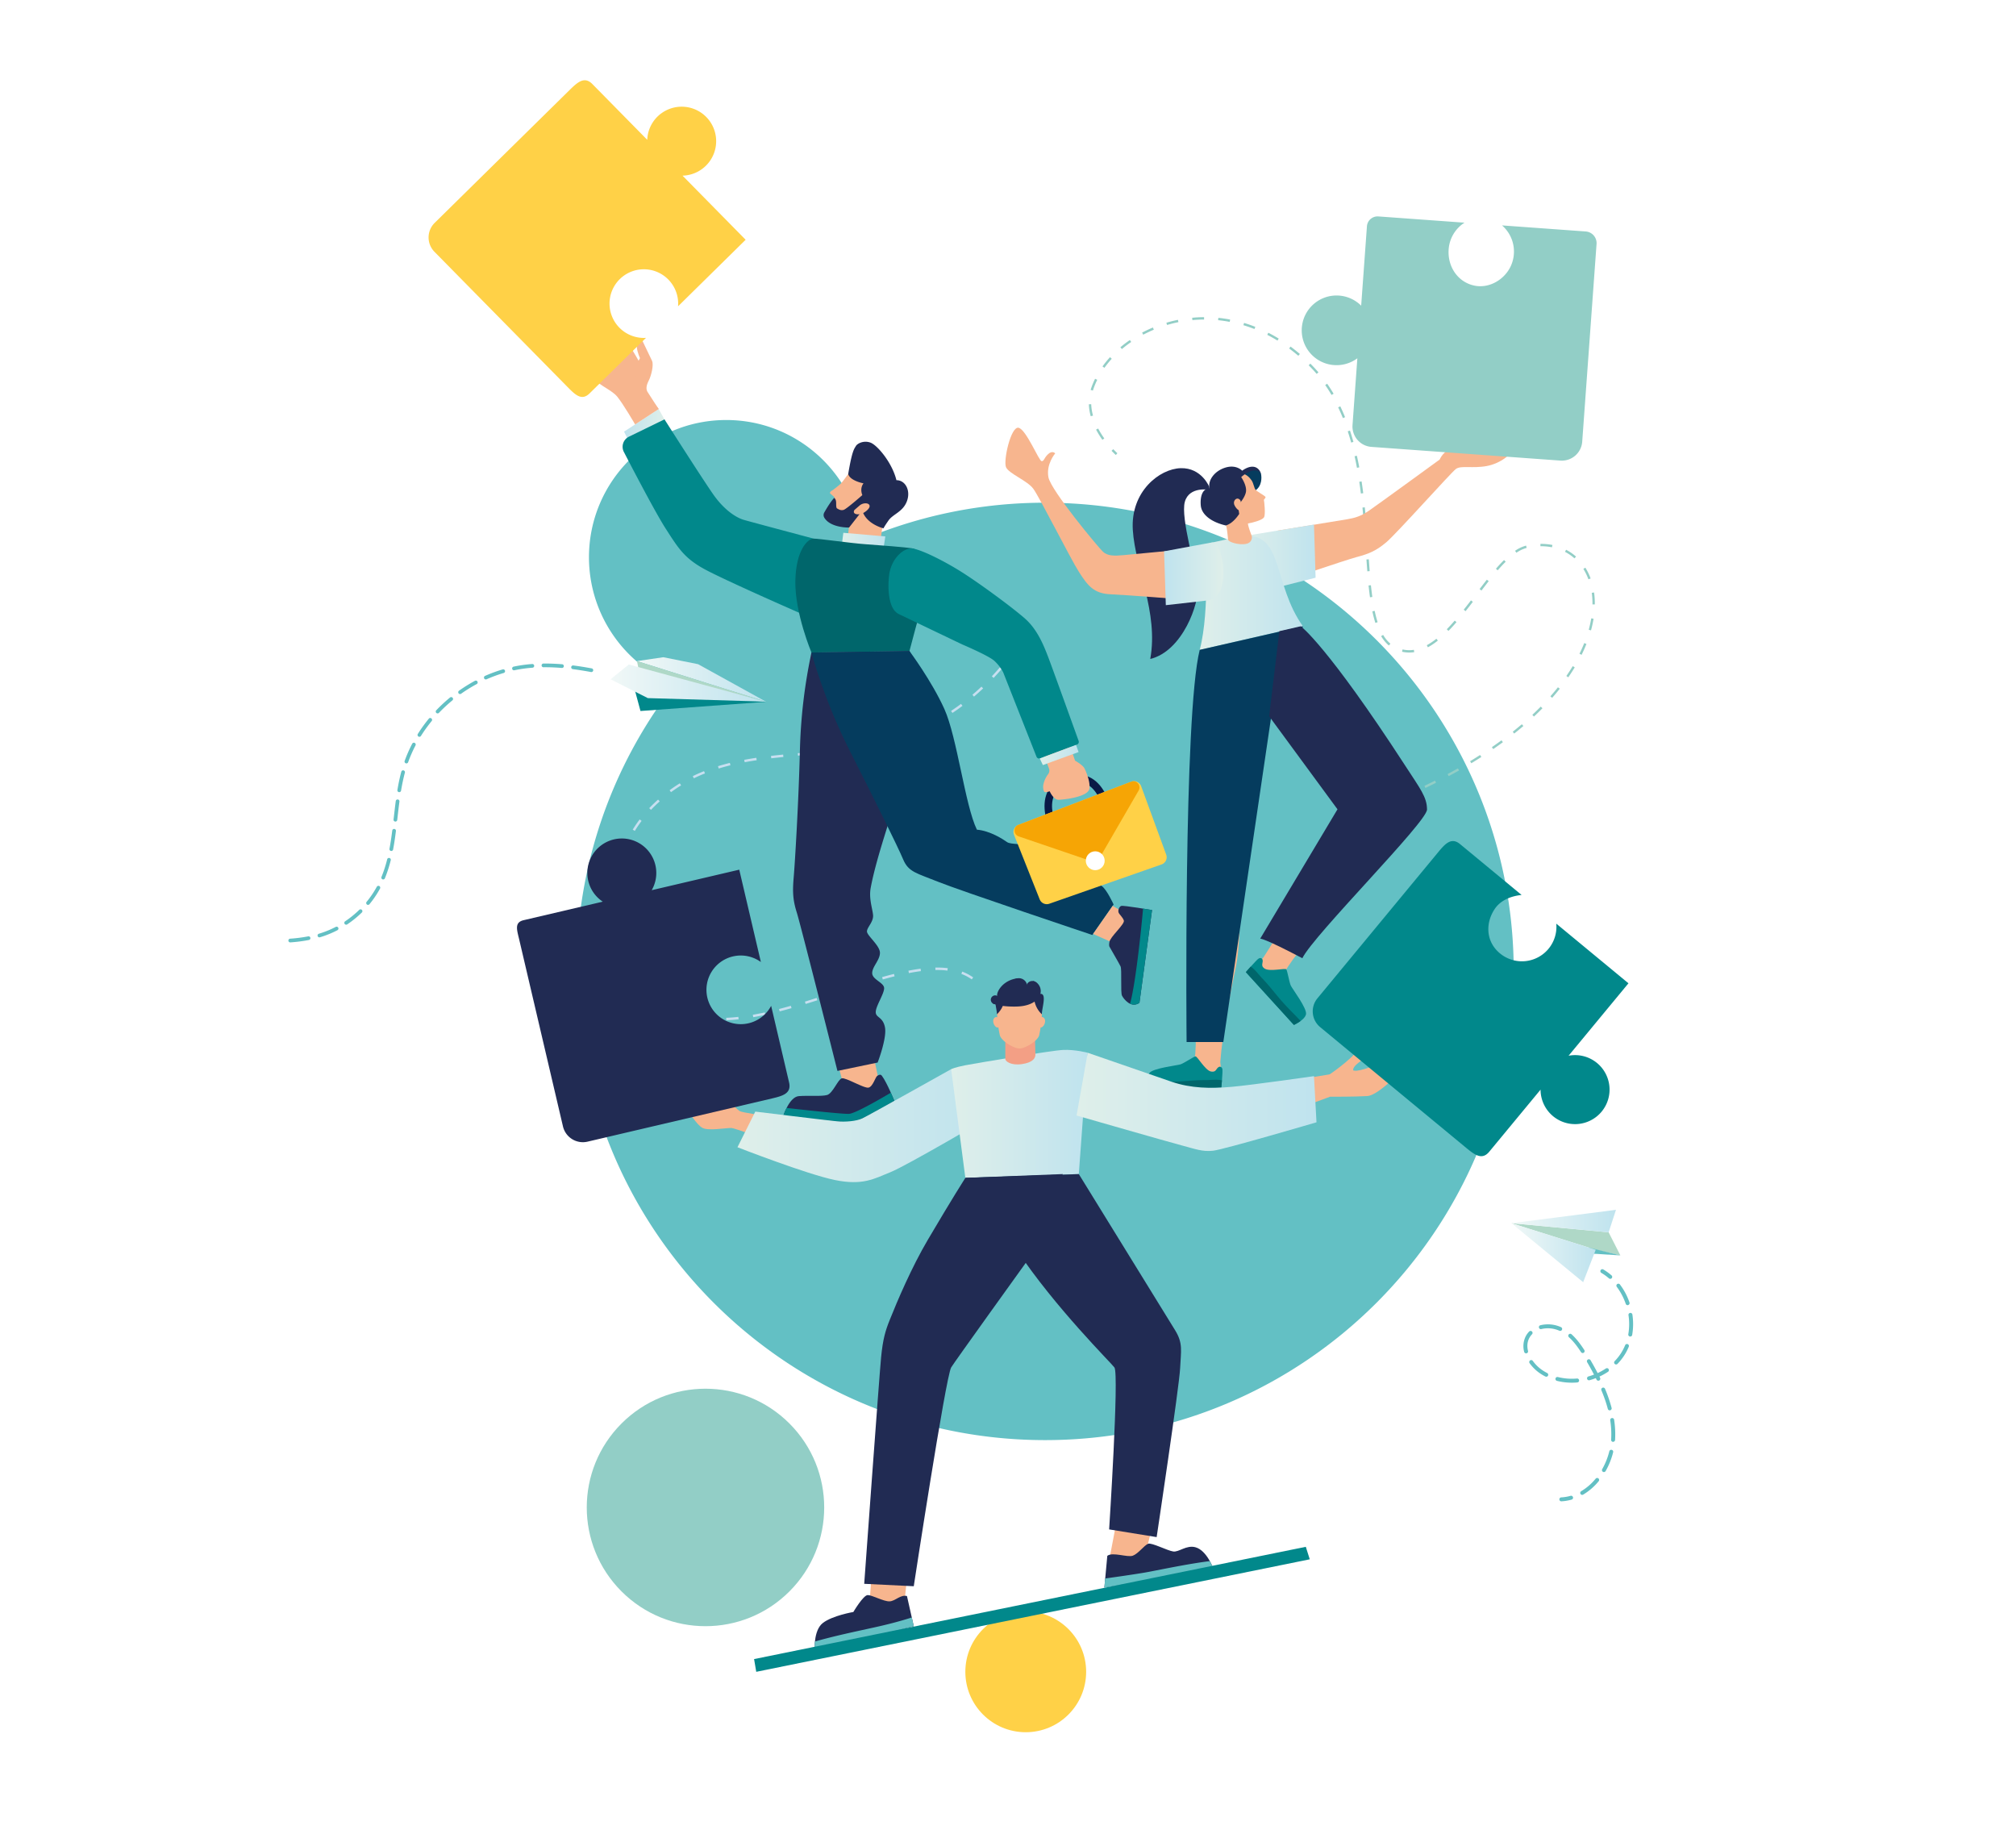 <svg xmlns="http://www.w3.org/2000/svg" xmlns:xlink="http://www.w3.org/1999/xlink" viewBox="0 0 2828.37 2567.49"><defs><style>.cls-1{fill:#fff;}.cls-2{fill:#63c0c4;}.cls-3{fill:#92cec6;}.cls-4{fill:#c7dff0;}.cls-5{fill:#f7b58e;}.cls-6{fill:#212b53;}.cls-7{fill:#01888b;}.cls-8{fill:url(#_ÂÁ_Ï_ÌÌ_È_ËÂÌÚ_5);}.cls-9{fill:url(#_ÂÁ_Ï_ÌÌ_È_ËÂÌÚ_3);}.cls-10{fill:#00666b;}.cls-11{fill:#091946;}.cls-12{fill:#053c5e;}.cls-13{fill:url(#_ÂÁ_Ï_ÌÌ_È_ËÂÌÚ_3-2);}.cls-14{fill:#ffd147;}.cls-15{fill:#f6a505;}.cls-16{fill:url(#_ÂÁ_Ï_ÌÌ_È_ËÂÌÚ_3-3);}.cls-17{fill:url(#_ÂÁ_Ï_ÌÌ_È_ËÂÌÚ_3-4);}.cls-18{fill:url(#_ÂÁ_Ï_ÌÌ_È_ËÂÌÚ_5-2);}.cls-19{fill:url(#_ÂÁ_Ï_ÌÌ_È_ËÂÌÚ_3-5);}.cls-20{fill:url(#_ÂÁ_Ï_ÌÌ_È_ËÂÌÚ_3-6);}.cls-21{fill:#f39f85;}.cls-22{fill:url(#_ÂÁ_Ï_ÌÌ_È_ËÂÌÚ_3-7);}.cls-23{fill:#afd8c7;}.cls-24{fill:url(#_ÂÁ_Ï_ÌÌ_È_ËÂÌÚ_2);}.cls-25{fill:url(#_ÂÁ_Ï_ÌÌ_È_ËÂÌÚ_2-2);}.cls-26{fill:url(#_ÂÁ_Ï_ÌÌ_È_ËÂÌÚ_2-3);}.cls-27{fill:url(#_ÂÁ_Ï_ÌÌ_È_ËÂÌÚ_2-4);}</style><linearGradient id="_ÂÁ_Ï_ÌÌ_È_ËÂÌÚ_5" x1="875.58" y1="595.38" x2="933.57" y2="595.38" gradientUnits="userSpaceOnUse"><stop offset="0" stop-color="#bfe3ee"/><stop offset="1" stop-color="#dfefea"/></linearGradient><linearGradient id="_ÂÁ_Ï_ÌÌ_È_ËÂÌÚ_3" x1="1181.47" y1="757.56" x2="1242.11" y2="757.56" gradientUnits="userSpaceOnUse"><stop offset="0" stop-color="#dfefea"/><stop offset="1" stop-color="#bfe3ee"/></linearGradient><linearGradient id="_ÂÁ_Ï_ÌÌ_È_ËÂÌÚ_3-2" x1="1458.75" y1="1059.07" x2="1513.22" y2="1059.07" xlink:href="#_ÂÁ_Ï_ÌÌ_È_ËÂÌÚ_3"/><linearGradient id="_ÂÁ_Ï_ÌÌ_È_ËÂÌÚ_3-3" x1="1743.95" y1="781.04" x2="1845.67" y2="781.04" xlink:href="#_ÂÁ_Ï_ÌÌ_È_ËÂÌÚ_3"/><linearGradient id="_ÂÁ_Ï_ÌÌ_È_ËÂÌÚ_3-4" x1="1683.15" y1="831.68" x2="1827.99" y2="831.68" xlink:href="#_ÂÁ_Ï_ÌÌ_È_ËÂÌÚ_3"/><linearGradient id="_ÂÁ_Ï_ÌÌ_È_ËÂÌÚ_5-2" x1="1633.15" y1="804.89" x2="1716.31" y2="804.89" xlink:href="#_ÂÁ_Ï_ÌÌ_È_ËÂÌÚ_5"/><linearGradient id="_ÂÁ_Ï_ÌÌ_È_ËÂÌÚ_3-5" x1="1034.66" y1="1579.03" x2="1385.78" y2="1579.03" xlink:href="#_ÂÁ_Ï_ÌÌ_È_ËÂÌÚ_3"/><linearGradient id="_ÂÁ_Ï_ÌÌ_È_ËÂÌÚ_3-6" x1="1334.44" y1="1562.48" x2="1525.98" y2="1562.48" xlink:href="#_ÂÁ_Ï_ÌÌ_È_ËÂÌÚ_3"/><linearGradient id="_ÂÁ_Ï_ÌÌ_È_ËÂÌÚ_3-7" x1="1510.34" y1="1545.66" x2="1846.97" y2="1545.66" xlink:href="#_ÂÁ_Ï_ÌÌ_È_ËÂÌÚ_3"/><linearGradient id="_ÂÁ_Ï_ÌÌ_È_ËÂÌÚ_2" x1="2120.46" y1="1712.86" x2="2267.14" y2="1712.86" gradientUnits="userSpaceOnUse"><stop offset="0" stop-color="#f1f8f7"/><stop offset="1" stop-color="#bfe3ee"/></linearGradient><linearGradient id="_ÂÁ_Ï_ÌÌ_È_ËÂÌÚ_2-2" x1="2120.46" y1="1757.22" x2="2238.75" y2="1757.22" xlink:href="#_ÂÁ_Ï_ÌÌ_È_ËÂÌÚ_2"/><linearGradient id="_ÂÁ_Ï_ÌÌ_È_ËÂÌÚ_2-3" x1="893.66" y1="953.2" x2="1075.02" y2="953.2" xlink:href="#_ÂÁ_Ï_ÌÌ_È_ËÂÌÚ_2"/><linearGradient id="_ÂÁ_Ï_ÌÌ_È_ËÂÌÚ_2-4" x1="856.62" y1="958.15" x2="1073.86" y2="958.15" xlink:href="#_ÂÁ_Ï_ÌÌ_È_ËÂÌÚ_2"/></defs><g id="_ÎÓÈ_2" data-name="—ÎÓÈ_2"><rect class="cls-1" width="2828.37" height="2567.49"/><path class="cls-2" d="M1466.24,705.19a655.24,655.24,0,0,0-256.41,51.89c-12.12-94.7-93-167.9-190.95-167.9-106.36,0-192.58,86.22-192.58,192.58A192.6,192.6,0,0,0,946.38,960.17a654.61,654.61,0,0,0-137.6,402.48c0,363.11,294.36,657.46,657.46,657.46s657.46-294.35,657.46-657.46S1829.35,705.19,1466.24,705.19Z" transform="translate(0 0)"/><circle class="cls-3" cx="989.76" cy="2114.57" r="166.56" transform="translate(-1205.33 1319.21) rotate(-45)"/><path class="cls-4" d="M1363.36,1373.85a64.84,64.84,0,0,0-14.62-7.72l1.21-3.22a68,68,0,0,1,15.39,8.14Zm-34.13-12.36a123.08,123.08,0,0,0-16.88-.81l-.06-3.44a126.64,126.64,0,0,1,17.35.84Zm-37.23.76c-5.3.68-11,1.61-16.85,2.76l-.66-3.37c6-1.16,11.69-2.1,17.07-2.8Zm-36.91,7.26c-5.26,1.31-10.68,2.76-16.57,4.43l-.93-3.31c5.92-1.67,11.37-3.13,16.67-4.46Zm-36.32,10.28c-5.42,1.67-10.88,3.41-16.39,5.18l-1.05-3.27q8.28-2.67,16.43-5.19Zm-36,11.58-16.34,5.38-1.07-3.27,16.34-5.38Zm-36,11.76q-8.22,2.63-16.47,5.17l-1-3.28q8.22-2.52,16.43-5.17Zm-36.29,11.06c-5.74,1.63-11.34,3.15-16.64,4.52l-.86-3.32c5.28-1.37,10.85-2.89,16.56-4.51Zm-36.77,9.34c-5.81,1.26-11.51,2.39-16.94,3.34l-.59-3.38c5.38-1,11-2.06,16.8-3.32Zm-37.46,6.3c-5.9.65-11.7,1.11-17.23,1.35l-.15-3.44c5.45-.23,11.17-.68,17-1.32Zm-38,1.23a165.27,165.27,0,0,1-17.21-1.9l.56-3.39a161.08,161.08,0,0,0,16.85,1.86Zm-37.4-6.82a119.47,119.47,0,0,1-16-6.59l1.54-3.07a115.65,115.65,0,0,0,15.56,6.4Zm-33.65-17.58a115.43,115.43,0,0,1-11.51-10c-.5-.49-1-1-1.5-1.51l2.46-2.4c.48.5,1,1,1.46,1.48a113.59,113.59,0,0,0,11.17,9.73Zm-26.55-27.35c-3.41-4.54-6.68-9.36-9.72-14.35l2.93-1.79c3,4.89,6.2,9.63,9.54,14.07Zm-19.57-32.65c-2.43-5.17-4.69-10.55-6.7-16l3.22-1.19c2,5.33,4.19,10.61,6.59,15.69ZM871.47,1310l-3.32.87c-1.46-5.57-2.7-11.26-3.68-16.91l3.38-.59C868.82,1299,870,1304.54,871.47,1310Zm-6.11-36.9-3.42.24c-.41-5.76-.58-11.59-.49-17.3l3.43,0C864.8,1261.73,865,1267.45,865.36,1273.12Zm.93-37.37-3.4-.42c.71-5.73,1.69-11.47,2.92-17.07l3.36.74C868,1224.49,867,1230.13,866.29,1235.75Zm8.4-36.38-3.24-1.12c1.88-5.46,4-10.87,6.45-16.09l3.12,1.43C878.67,1188.71,876.54,1194,874.69,1199.37Zm15.92-33.77-2.94-1.79c3-4.9,6.27-9.72,9.75-14.34l2.74,2.07C896.75,1156.07,893.54,1160.8,890.61,1165.6Zm377.77-131.71-1.14-3.24c5.39-1.9,10.76-4,16-6.11l1.32,3.17C1279.26,1029.89,1273.83,1032,1268.38,1033.89Zm-19.72,6.27c-5.39,1.55-11,3-16.69,4.36l-.79-3.34c5.63-1.34,11.19-2.79,16.54-4.32Zm54.71-21-1.53-3.08c5.07-2.52,10.14-5.23,15.06-8l1.7,3C1313.63,1013.84,1308.5,1016.57,1303.37,1019.13Zm-91.64,29.67c-5.45,1-11.16,2-17,2.88l-.52-3.39c5.79-.89,11.47-1.85,16.88-2.87Zm124.5-48.7-1.9-2.86c4.68-3.12,9.37-6.44,13.94-9.86l2.06,2.74C1345.71,993.59,1341,996.94,1336.23,1000.1Zm-162,54.39c-5.36.65-11,1.28-17.09,1.92l-.36-3.42c6.12-.63,11.69-1.26,17-1.91ZM913.34,1136l-2.5-2.36c2.1-2.22,4.3-4.43,6.52-6.56,1.94-1.87,3.93-3.72,5.91-5.49l2.29,2.56c-1.95,1.75-3.91,3.56-5.82,5.4C917.56,1131.61,915.4,1133.78,913.34,1136Zm223.32-77.56-11.79,1.07-5.32.47-.31-3.42,5.32-.48,11.78-1.06Zm229.83-81.23-2.23-2.61c4.26-3.65,8.53-7.49,12.7-11.43l2.36,2.49C1375.11,969.6,1370.8,973.49,1366.49,977.17Zm-267.44,84.69c-6.26.62-11.84,1.22-17,1.82l-.39-3.41c5.22-.61,10.82-1.2,17.1-1.83Zm-157.63,49.35-2-2.76c4.63-3.42,9.46-6.68,14.34-9.7l1.81,2.92C950.73,1104.64,946,1107.85,941.42,1111.21Zm120.22-44.86c-6,.88-11.48,1.8-16.88,2.81l-.63-3.38c5.44-1,11-1.94,17-2.83ZM1394,951l-2.5-2.36c3.85-4.07,7.71-8.33,11.48-12.68l2.59,2.25C1401.73,942.57,1397.83,946.88,1394,951Zm-420.53,140.8-1.52-3.08c5.1-2.51,10.41-4.87,15.81-7l1.28,3.19C983.67,1087,978.44,1089.31,973.42,1091.78Zm51.31-18.31c-5.65,1.39-11.19,2.93-16.45,4.56l-1-3.29c5.33-1.64,10.93-3.2,16.64-4.61Z" transform="translate(0 0)"/><path class="cls-3" d="M1565.45,638.24c-.1-.09-2.46-2.15-6-5.87l2.39-2.28c3.43,3.6,5.76,5.64,5.79,5.66Z" transform="translate(0 0)"/><path class="cls-3" d="M2124.35,1029l-2-2.58c4.34-3.46,8.63-7,12.75-10.51l2.14,2.51C2133,1022,2128.72,1025.56,2124.35,1029Zm-15.86,12.13c-4.4,3.23-9,6.47-13.55,9.64l-1.88-2.72c4.57-3.15,9.1-6.37,13.48-9.59Zm43.59-36-2.26-2.41c4.07-3.81,8-7.69,11.82-11.53l2.36,2.31C2160.19,997.4,2156.18,1001.31,2152.08,1005.15Zm-73.76,56.71c-4.64,3-9.39,5.94-14.11,8.8l-1.71-2.83c4.7-2.85,9.42-5.79,14-8.75ZM2047,1080.74c-4.75,2.69-9.64,5.39-14.56,8l-1.56-2.9c4.89-2.63,9.77-5.32,14.49-8ZM2177.62,978.9l-2.48-2.18c3.67-4.16,7.23-8.42,10.59-12.64l2.59,2C2184.92,970.4,2181.32,974.7,2177.62,978.9ZM2014.74,1098c-4.88,2.46-9.9,4.93-14.91,7.33l-1.43-3c5-2.39,10-4.85,14.85-7.3Zm185.51-147.89-2.72-1.88c3.18-4.59,6.19-9.24,8.95-13.83l2.83,1.7C2206.51,940.72,2203.46,945.43,2200.25,950.08Zm18.69-31.57-3-1.46c2.47-5,4.72-10.06,6.69-15l3.07,1.22C2223.73,908.29,2221.44,913.42,2218.94,918.51Zm13.19-34.29-3.19-.87a154.5,154.5,0,0,0,3.51-16l3.26.52A158,158,0,0,1,2232.13,884.22Zm5.34-36.4-3.3,0a109.82,109.82,0,0,0-1-16.29l3.27-.46A113.72,113.72,0,0,1,2237.47,847.82Zm-5.88-36.39-3.1,1.14a78.61,78.61,0,0,0-7.1-14.56l2.8-1.76A82.14,82.14,0,0,1,2231.59,811.43Zm-22.67-28.23a65.51,65.51,0,0,0-13.29-9.14l1.52-2.93a68.21,68.21,0,0,1,14,9.61ZM2015.67,899.83a95.85,95.85,0,0,1-12.36,8.16l-1.58-2.9a96,96,0,0,0,13.5-9.11l2,2.59ZM2032.13,885l-2.36-2.31c3.59-3.66,7.23-7.63,11.16-12.15l2.49,2.16C2039.45,877.29,2035.76,881.31,2032.13,885Zm145.2-117.31a78.34,78.34,0,0,0-16.15-1.46l0-3.3a82.23,82.23,0,0,1,16.83,1.52ZM1984.12,914.8a45.46,45.46,0,0,1-17.09-.59l.74-3.22a41.76,41.76,0,0,0,15.84.54Zm72-57.48-2.58-2.06c3-3.78,6.24-7.93,10.18-13.07l2.62,2C2062.42,849.36,2059.17,853.52,2056.15,857.32Zm22.31-29-2.63-2c4.11-5.37,7.25-9.43,10.19-13.14l2.59,2C2085.69,819,2082.56,823,2078.46,828.37ZM2101.22,800l-2.49-2.17c4.05-4.67,7.78-8.67,11.39-12.23l2.32,2.35C2108.89,791.41,2105.22,795.35,2101.22,800Zm40.63-31.43a47.28,47.28,0,0,0-14.42,6.8l-1.84-2.74a49.61,49.61,0,0,1,15.45-7.26Zm-193.3,136.86a45.92,45.92,0,0,1-7-7.34,57.67,57.67,0,0,1-3.9-5.78l2.85-1.68a53.37,53.37,0,0,0,3.67,5.45,42.65,42.65,0,0,0,6.51,6.8Zm-15.81-32.66-3.15,1c-1.54-4.85-3-10.31-4.2-16.22l3.23-.67A163.83,163.83,0,0,0,1932.74,872.73Zm-7.43-35.4-3.27.45c-.7-5.1-1.35-10.52-2-16.55l3.28-.33C1924,826.89,1924.61,832.27,1925.31,837.33Zm-3.72-36.24-3.29.26q-.63-8.11-1.22-16.58l3.3-.23Q1921,793,1921.59,801.09ZM1919,764.67l-3.29.22c-.37-5.45-.75-11-1.16-16.56l3.3-.24Q1918.47,756.47,1919,764.67Zm-2.71-36.46-3.29.28c-.5-5.81-1-11.21-1.52-16.51l3.28-.33C1915.31,717,1915.81,722.38,1916.31,728.21Zm-3.75-36.39-3.28.41c-.7-5.64-1.46-11.17-2.25-16.44l3.27-.49C1911.09,680.59,1911.86,686.15,1912.56,691.82ZM1907,655.59l-3.25.61c-1-5.53-2.15-11-3.32-16.19l3.22-.73C1904.82,644.54,1906,650,1907,655.59Zm-8.2-35.69-3.18.89c-1.5-5.4-3.11-10.71-4.79-15.78l3.14-1C1895.65,609.1,1897.27,614.46,1898.79,619.9Zm-11.71-34.69-3.06,1.24c-2.1-5.16-4.33-10.22-6.65-15.05l3-1.43C1882.69,574.86,1885,580,1887.08,585.21ZM1871,552.3,1868.1,554c-2.8-4.77-5.78-9.43-8.87-13.86l2.72-1.88C1865.08,542.73,1868.1,547.46,1871,552.3Zm-23.77-27.83c-3.39-4-7-7.84-10.64-11.5l-.55-.54,2.32-2.35.55.54c3.74,3.73,7.39,7.67,10.84,11.71Zm-25.74-25.42c-4.2-3.57-8.54-7-12.89-10.24l2-2.65c4.41,3.26,8.8,6.76,13.06,10.38Zm-29.24-21.3c-4.7-2.88-9.52-5.59-14.33-8.06l1.5-2.94c4.89,2.51,9.79,5.26,14.56,8.19Zm-32.3-16.2c-5.1-2-10.33-3.83-15.52-5.39l.95-3.17c5.28,1.59,10.59,3.44,15.78,5.49ZM1549.29,615l-2.69,1.92a123.14,123.14,0,0,1-8.84-14.29l2.93-1.53A119.5,119.5,0,0,0,1549.29,615Zm175.94-163.49c-5.37-1-10.84-1.82-16.26-2.37l.33-3.28c5.52.55,11.09,1.36,16.55,2.4Zm-191.8,131.48-3.18.87a72.79,72.79,0,0,1-2.62-16.73l3.3-.11A69.53,69.53,0,0,0,1533.43,582.94Zm155.85-134.78c-5.46,0-11,.3-16.41.82l-.31-3.29c5.53-.52,11.14-.8,16.7-.84Zm-156,99.67-3.17-.93c.31-1,.64-2.08,1-3.13a110.5,110.5,0,0,1,5.27-12.51l3,1.47a108.23,108.23,0,0,0-5.11,12.13C1533.92,545.85,1533.6,546.85,1533.31,547.83Zm120-96c-5.34,1.08-10.71,2.42-15.94,4l-.94-3.16c5.33-1.59,10.79-2.95,16.23-4.06Zm-103.85,64.06-2.69-1.93a140.67,140.67,0,0,1,10.58-13l2.44,2.23A137.07,137.07,0,0,0,1549.51,515.94Zm69.34-53.45c-5,2.11-10,4.47-14.86,7l-1.54-2.92c4.89-2.59,10-5,15.12-7.15Zm-31.72,17.21a164,164,0,0,0-13.08,9.93l-2.13-2.53c4.21-3.54,8.71-7,13.34-10.13Z" transform="translate(0 0)"/><path class="cls-3" d="M1981.44,1113.85q-3.75,1.7-7.55,3.37l-1.34-3,7.53-3.36Z" transform="translate(0 0)"/><polygon class="cls-5" points="1177.57 1500.21 1186.94 1535.36 1235.23 1527.16 1225.47 1480.3 1177.57 1500.21"/><path class="cls-6" d="M1099,1565.05s8.45-26.43,21.73-27.48,31.51.68,39.58-1.54,15.21-21.78,20.62-23.4,31.57,14.53,37.69,13,9.47-14.78,12.11-16.45c2.08-1.32,4.49-2.89,6.64,0,7.11,9.57,17.31,34.93,17.31,34.93s-49,29.55-59.49,30.21S1099,1565.05,1099,1565.05Z" transform="translate(0 0)"/><path class="cls-7" d="M1249.81,1532.79c-6.75,4-48.88,29-58.58,29.65-8.5.52-65.82-5.8-87.71-8.28a81.24,81.24,0,0,0-4.57,10.89s85.65,9.89,96.19,9.23,59.49-30.2,59.49-30.2S1252.64,1539.14,1249.81,1532.79Z" transform="translate(0 0)"/><polygon class="cls-8" points="875.58 605.46 881.21 617.02 933.57 590.62 924.08 573.75 875.58 605.46"/><path class="cls-7" d="M1141.4,755.53s-87.18-23.17-97.85-26.28-27.43-13.64-43-35.88-68.31-105.11-68.31-105.11l-49.88,24.3A15.75,15.75,0,0,0,875.27,634c14.2,27.41,45.07,86.35,58.42,107.13,17.64,27.44,26.09,41.52,54.11,56.94s135.81,62.56,135.81,62.56Z" transform="translate(0 0)"/><path class="cls-5" d="M1170.2,698.33l.58-.84s-4.26-3.77-5.82-5.06.65-3.51,2.16-4.21,10.77-8,13-10.34,9.9-13,9.9-13l8.64-3.2s19.3,6,19.3,6.14,21.34,33.63,21.34,33.63l-1.46,38.37-2,14-46.29-1.08,1.45-13.2-19.24-23.6Z" transform="translate(0 0)"/><path class="cls-6" d="M1211.46,678s-18.84-3.43-21.46-13.06c5.64-34,8.67-35.48,10.73-39.19s11.14-8.39,20.63-4.82,30.25,27.92,36.3,52.67c12.38-.14,20.36,14.3,14.72,29.43s-19.53,18-25.86,27.09-7,11-7,11-22.27-5.31-29-22.64c-8.53-6.05-3.18.91-3.18.91L1191.24,740s-26,.77-34.79-13.87a7.26,7.26,0,0,1,0-7.28c8.65-15.27,12.64-18.78,13.79-20.52,4.68,3.21,1.66,10.75,3.72,14.6,2.94,1.8,5.63,3.41,9.62,2.31s26.27-20.76,26.27-20.76S1205.68,685.67,1211.46,678Z" transform="translate(0 0)"/><path class="cls-5" d="M1198.92,715.19l6.89-5.93a12.87,12.87,0,0,1,9.25-3.21c2,.15,4,.84,4.76,2.71,1.93,4.67-8.8,12-13.2,12.51C1198.32,722.34,1196.44,718.63,1198.92,715.19Z" transform="translate(0 0)"/><polygon class="cls-9" points="1181.47 761 1183.18 747.37 1242.11 752.48 1239.75 767.74 1181.47 761"/><path class="cls-10" d="M1141.4,755.53c7.81,0,52.28,6.46,73.44,7.93s55.61,4.21,64.33,5.58,32.6,16.16,21.44,54.35-24.68,89.88-24.68,89.88l-137.47,2.06s-23.2-54.93-22.62-99.58S1133.59,755.53,1141.4,755.53Z" transform="translate(0 0)"/><path class="cls-11" d="M1470.69,1157.39c-.44-1-10.74-25.7-1.31-46.25,4.85-10.55,13.88-18,26.84-22.1s24.88-3.3,35,2.53c19.35,11.12,25.21,36.4,25.45,37.47l-10.31,2.32c-.05-.21-5.14-21.88-20.45-30.65-7.46-4.26-16.38-4.8-26.51-1.59s-16.88,8.7-20.43,16.44c-7.5,16.33,1.34,37.48,1.43,37.69Z" transform="translate(0 0)"/><path class="cls-5" d="M826.06,522.74c7.64,15.57,31.14,22.76,40,33.78s25,38.86,25,38.86l33.1-21.63L898.62,542l.29-30.84s-42.3-76.38-55.37-72S818.43,507.17,826.06,522.74Z" transform="translate(0 0)"/><path class="cls-5" d="M1471.7,1078.08l-13.5-36.89,37.26-11.81,12.83,37.67s10.88,5.85,13.35,11.09,7.95,17.86,6.82,27.81c-1.35,12-35.87,15.81-43.26,15.91s-12.52-11.9-12.52-11.9-5.65,2-7.19,1-2.59-6.46-1.64-10.67a36.82,36.82,0,0,1,6.68-14.39A8.41,8.41,0,0,0,1471.7,1078.08Z" transform="translate(0 0)"/><path class="cls-7" d="M1247.49,806.15c3-22.45,20.51-39,33.82-36.58s44.12,17.71,69.36,33.8,70.15,49.1,87.64,64.6,26.44,38.55,32.4,54.06c5.29,13.76,35.79,98.43,42.58,117.31a4,4,0,0,1-2.37,5.11l-51.62,19.3a4,4,0,0,1-5.14-2.29l-46.65-118.17a58.13,58.13,0,0,0-12.72-16.49c-8.35-7.36-44.92-22.86-44.92-22.86s-65.34-31.29-88.84-42.53C1245.25,853.86,1245.41,821.73,1247.49,806.15Z" transform="translate(0 0)"/><path class="cls-6" d="M1138.46,915.33a743,743,0,0,0-16.15,134.83c-1.77,73.14-7,160.09-8.82,180.94s-.88,32.32,4.41,49.06,57,222.07,57,222.07l56.4-11.75s13.21-34.07,10.28-49.35-13.22-13.22-12.93-21.74,11.75-25.26,11.75-33.19-16.74-12-16.74-21.15,10.87-18.21,10.87-28.49-18.22-24.09-18.22-30,9.7-13.52,8.52-23.5-6-23.18-3.23-37.9c17.92-95.17,96.06-253.5,54.34-331.93Z" transform="translate(0 0)"/><path class="cls-5" d="M924.08,573.75S910.37,553,908.31,549.47s-1.76-8.67,1.77-15.42,7.34-22.18,4.7-27.91-15-31.28-15-31.28-7,5.43-6.31,12.48,4.41,15,4.41,15-6.76,10.73-5.73,21.15l4,41.86Z" transform="translate(0 0)"/><path class="cls-12" d="M1138.46,915.33s17.19,65.76,53.74,137.82,67.39,134.52,74.91,152.4,18.92,19.18,49,31.36,216.43,74.65,216.43,74.65l29.81-42.77s-9.33-20.73-16.59-25.91-13.22,3.11-21,.51-7.51-14.51-14-16.58-14,.77-18.66-1.82-3.11-9.59-10.11-12.44-11.67.78-17.89-2.85-11.4-16.33-20.47-21.77-25.4-2.86-30.85-6.74-23.58-15.81-42.25-17.37c-16.58-34-27.73-129.6-45.61-169.25s-49-81.3-49-81.3Z" transform="translate(0 0)"/><polygon class="cls-13" points="1458.75 1063.95 1463.13 1073.21 1513.22 1054.94 1509.65 1044.93 1458.75 1063.95"/><path class="cls-14" d="M1428.73,1157.09l158.39-60.59a10.7,10.7,0,0,1,13.87,6.32l35.14,96a10.7,10.7,0,0,1-6.51,13.77l-157.49,55.13a10.71,10.71,0,0,1-13.48-6.14l-36-90.56A10.71,10.71,0,0,1,1428.73,1157.09Z" transform="translate(0 0)"/><path class="cls-15" d="M1428.73,1157.09l158.39-60.59.17-.06c7.45-2.71,14.15,5.6,10.18,12.46l-55.28,95.47a8.67,8.67,0,0,1-10.29,3.86l-102.7-35c-7.49-2.54-8-13.17-.64-16.12Z" transform="translate(0 0)"/><circle class="cls-1" cx="1536.58" cy="1207.41" r="13.23"/><polygon class="cls-5" points="1533.55 1310.09 1563.53 1323.45 1588.43 1286.64 1560.99 1270.72 1533.55 1310.09"/><path class="cls-6" d="M1556.47,1321.52s-1,4.34.11,6.51,13.52,23.24,15.54,27.61-.28,36.45,2,41,12.65,18.37,24.48,10c1-7.2,17.67-130.06,17.67-130.06s-40.21-6.81-43.2-5.8-4.8,6.11-3.8,9.07,5.64,6.34,7.43,11.34S1557,1314.59,1556.47,1321.52Z" transform="translate(0 0)"/><path class="cls-7" d="M1603.68,1274.5c-.18,2.59-.51,5.18-.72,7.71-.58,6.94-9.09,96.33-17.57,125.72a12.48,12.48,0,0,0,13.22-1.31c1-7.2,17.67-130.06,17.67-130.06S1610.77,1275.62,1603.68,1274.5Z" transform="translate(0 0)"/><path class="cls-6" d="M1696.93,687.12l-.3-4s-10.67-27.25-40.22-26.39-70.5,32.65-67.12,86.62,36.3,115.59,24.48,181c45.59-11,69.23-78.85,66.7-102.53s-24.35-95.45-18.21-117.82S1696.93,687.12,1696.93,687.12Z" transform="translate(0 0)"/><path class="cls-5" d="M1882.64,1157.18s-31.54,38.49-46.29,68.85-41.26,83.35-63.9,117.13l-8.66,9,22.84,20.83s1.11,17.61,15.18-8.38c24.78-45.77,126.57-141.8,146-180.81S1882.64,1157.18,1882.64,1157.18Z" transform="translate(0 0)"/><path class="cls-7" d="M1770.73,1345s-2.2-2.47-5.48,0-17.38,18.74-17.38,18.74l67.43,74.06s14.93-6.72,16.94-14.84-19.17-35.8-21.31-40.44-4.78-20.6-6.27-22.74-23.1,3.58-30.28-1S1773.67,1349.94,1770.73,1345Z" transform="translate(0 0)"/><path class="cls-10" d="M1817.84,1425c-7.95-8.17-16-16.26-23.33-25-7.82-9.31-15.22-18.9-23.7-27.63-4.35-4.48-9.9-12.42-16.12-16.5-3.67,4.1-6.82,7.75-6.82,7.75l67.43,74.06a57.36,57.36,0,0,0,9.34-5.53C1822.43,1429.75,1820.15,1427.39,1817.84,1425Z" transform="translate(0 0)"/><path class="cls-5" d="M1739.24,1275.32s1.26,49.74-5.73,82.76-18.61,91.12-21.48,131.69l1.31,12.42-30.82,2.43s-11.7,13.22-6.84-15.94c8.54-51.34-12.85-189.63-4.25-232.37S1739.24,1275.32,1739.24,1275.32Z" transform="translate(0 0)"/><path class="cls-7" d="M1711.22,1496.27s3.3-.1,3.81,3.94-1.6,25.51-1.6,25.51l-100.13,2.19s-5.42-15.44-.93-22.5,39.16-10.79,44-12.43,18.22-10.74,20.81-11.14,13.32,19.21,21.61,21.23S1705.58,1497.57,1711.22,1496.27Z" transform="translate(0 0)"/><path class="cls-10" d="M1620.74,1517.32c11.4.13,22.81.38,34.19-.32,12.14-.75,24.18-2,36.36-1.87,6.23.06,15.81-1.39,23.06.31-.44,5.48-.92,10.28-.92,10.28l-100.13,2.19a57.58,57.58,0,0,1-2.43-10.58C1614.15,1517.26,1617.43,1517.29,1620.74,1517.32Z" transform="translate(0 0)"/><path class="cls-5" d="M2087,634.8c-10.33,2-37.39-3-49.2-3.94s-18,13.77-18,13.77-87.87,64-99.43,71.88-19.67,10.08-31,12-96.78,15.8-96.78,15.8l-6.51,75.83S1887.23,785.7,1903,781.52,1930,773.4,1945,760.6s90.33-97.27,97.47-102.68,23.12-.5,43.29-4.18,36.89-18.25,34.43-22.93S2097.35,632.83,2087,634.8Z" transform="translate(0 0)"/><path class="cls-16" d="M1744,752.23l99.48-16.38c.48,12.09,2.24,74.53,2.24,74.53L1783,826.22Z" transform="translate(0 0)"/><path class="cls-5" d="M1645.55,772.14s-56.44,5.38-69.09,6.56-22.44,1.4-29-4.7-72.79-85.71-76.5-104.27S1480.4,636,1480.4,636s-4-4.73-10.11,1.18-5.21,9.68-8.92,9.68-21.52-44.28-32.32-46.81-21.69,46.24-17.64,55.34S1441,674,1449.62,685.5s52.33,98.55,64.3,117.11,20.41,30,44,31,102.17,7.3,102.17,7.3Z" transform="translate(0 0)"/><path class="cls-17" d="M1746.46,752c53.91-4.46,39.7,68.23,81.53,126.53-14.5,3-137,31.4-144.84,33.09,15.37-58.48,5.17-148.19,14.64-150S1734.64,752.94,1746.46,752Z" transform="translate(0 0)"/><path class="cls-5" d="M2033.12,631.32l40-13.15s4,2.72,2.38,5.52c-3.36,6-19,6.89-18.31,12.27S2033.12,631.32,2033.12,631.32Z" transform="translate(0 0)"/><path class="cls-18" d="M1700.27,760.94c-16.11,2.79-67.12,12.46-67.12,12.46l2.45,75.5s40.58-4.67,59.35-6.7C1728.5,838.56,1716.37,758.15,1700.27,760.94Z" transform="translate(0 0)"/><path class="cls-12" d="M1828,878.49l-44.45,126.2-67.29,457h-51.52s-4.58-458.83,18.42-550.11Z" transform="translate(0 0)"/><path class="cls-6" d="M1768,1316.73s4.21-1.51,59.13,27.41c15.66-32.36,174.91-191,174.91-208.53s-9.62-29.32-30.76-61.87C1861.61,904.85,1825,878.49,1825,878.49l-30.11,6.88-14.34,119.32,95.89,130.55Z" transform="translate(0 0)"/><path class="cls-5" d="M1719.73,737c1.17.38,2.46,11.4,3.16,19.73.38,4.42,20.93,9.42,28.95,4.88a8.84,8.84,0,0,0,3.94-10.83c-2.68-7-5.48-15.17-4.89-17.65.79-3.33-16.17-16.07-16.17-16.07Z" transform="translate(0 0)"/><path class="cls-12" d="M1765,659.07c2.07,1.69,4.07,4.47,4.42,6.95s1.86,15.61-8.8,22.46S1734.72,669,1734.72,669l18.52-12.29Z" transform="translate(0 0)"/><path class="cls-5" d="M1743.19,664.4c5.45.9,9.94,5.34,12.74,9.43s3.54,10.83,5.61,13.25,12.07,7.85,13.59,9.54-2.25,3.81-1.91,4.82,2.69,20.66,0,24.47-15.44,7.19-22.17,8.36-26-22.56-26-22.56l9.09-45.62Z" transform="translate(0 0)"/><path class="cls-6" d="M1764.55,657.29c-8.92-7.34-21.81,3-21.81,3s-8.13-9.12-23.6-4.36-24.79,18-22.21,29c-10.12.4-13.29,11.7-12.3,24s13.69,23.2,35.1,28.16c10.91-3,18.84-16.27,18.84-16.27l-1.78-11.89s10.11-10.51,11.3-19.44-6.74-20.22-6.74-20.22,11.65-11,21.7-9.06a7.71,7.71,0,0,1,6.34,5.89A14.08,14.08,0,0,0,1764.55,657.29Z" transform="translate(0 0)"/><path class="cls-5" d="M1740.85,705.33s.55-4.59-3.88-5.85c-3.38-1-8.23,4.27-4.43,10.44s6.79,7.15,8.77,4.85C1743.46,712.28,1740.85,705.33,1740.85,705.33Z" transform="translate(0 0)"/><path class="cls-5" d="M1037.71,1558.57c-6.17-3.91-24.49-24.82-32.07-38.81-10.16,6.83-4.08,15.07-2.75,16.91s8.92,10,7.33,12.32-25.81,2.33-57.29-18.24c-8.83-5.91-14.74,2-14.74,2s16.07,11.21,21.65,18.2,17.49,27.07,25.9,31.31,31.7,0,40.31,0,164.86,61,180.35,60,152.84-61.29,152.84-61.29l-21.31-80.79s-111.26,63-124.92,70-29.15,7.75-41.64,7.25S1043.87,1562.48,1037.71,1558.57Z" transform="translate(0 0)"/><path class="cls-5" d="M1700.3,1533s167.21-25.71,172.81-27.35,4.64-8.05,27.16-3.82c15.33,2.88,86.53-37,92.54-16.24-20.75,6.68-55.67,50.71-74.75,51.91-17.36,1.1-52,.91-52,.91l-101.27,37.26s-51.59-26.07-51.32-26.75S1700.3,1533,1700.3,1533Z" transform="translate(0 0)"/><path class="cls-5" d="M1864.65,1507.61c.77-.34,29.48-20,41.35-35.42,8.19-.19,10.24,10.78,3.69,15.7-4.73,3.54-12.69,9.14-11.06,14.33S1864.65,1507.61,1864.65,1507.61Z" transform="translate(0 0)"/><path class="cls-5" d="M1616,2143.36l-11.6,47.53s-17,7.94-25.2,5.31-22.07-12.78-22.07-12.78l9.14-47.93Z" transform="translate(0 0)"/><path class="cls-6" d="M1676.91,2170.34c-12.48-3.23-22.84,7.08-30.86,6s-30.6-12.86-35.3-10.83c-5.72,2.47-13.73,13.86-21.39,16.71s-28.2-5.6-35.85.21l-4.1,44.44,153.29-25.35S1693.52,2174.63,1676.91,2170.34Z" transform="translate(0 0)"/><path class="cls-2" d="M1612.13,2204.83c28.33-5.47,56.58-11.33,85.19-15a80.93,80.93,0,0,1,5.38,11.76l-153.29,25.35,1-12.72C1551.5,2214.08,1595.69,2208,1612.13,2204.83Z" transform="translate(0 0)"/><circle class="cls-6" cx="1429.39" cy="1383.99" r="11.87"/><path class="cls-19" d="M1334.44,1499.77s-116.68,65.42-124.8,69.16-23.39,5.19-35.51,4-114.48-13.64-114.48-13.64l-25,50s97.12,37.85,136.4,45.94,55.23-1.66,78.32-11,136.4-75.94,136.4-75.94Z" transform="translate(0 0)"/><circle class="cls-6" cx="1448.17" cy="1384.4" r="8.32"/><path class="cls-20" d="M1334.44,1499.77l19.9,152.47,159.19-5.3L1526,1476.75s-17.71-4.78-34.74-3.94-122.47,18.75-136.91,21.5S1334.44,1499.77,1334.44,1499.77Z" transform="translate(0 0)"/><path class="cls-21" d="M1410.4,1458.61v26.88c0,3,7.35,9.44,23.28,7.19,16.66-2.35,18.94-9.39,18.94-13.07s-.66-27.24-.66-27.24Z" transform="translate(0 0)"/><path class="cls-6" d="M1402.37,1402.4a6.15,6.15,0,1,0-6.15,6.15A6.15,6.15,0,0,0,1402.37,1402.4Z" transform="translate(0 0)"/><path class="cls-5" d="M1460.13,1400.59l-29-3.19v-.18l-.85.09-.85-.09v.18l-29,3.19-1.58,21.82a183.92,183.92,0,0,0,3.81,29.52c1.84,8.17,19.38,18.8,27.66,18.8s25.82-10.63,27.67-18.8a183.92,183.92,0,0,0,3.81-29.52Z" transform="translate(0 0)"/><path class="cls-6" d="M1451.5,1405.07a35,35,0,0,0,10.23,17.78c-.44-7.42,7.45-29.23-2-28.75C1445.79,1397,1451.5,1405.07,1451.5,1405.07Z" transform="translate(0 0)"/><path class="cls-6" d="M1396.1,1404.41c.62,6.55,2.72,14.51,2.49,18.44a35,35,0,0,0,10.23-17.78,5.53,5.53,0,0,0,.38-.66Z" transform="translate(0 0)"/><path class="cls-6" d="M1448.89,1376.11a11.39,11.39,0,0,1,7,3.65c6.27,6.5,5.35,17-1.48,23-8.33,7.2-19.3,9-29,9.19-16.82.32-26.51-2.08-31.41-3.78-4.23-1.46,7.74-6,5.28-10.35s6.38-22.83,28.16-25.49c9.66,6,4,12.83,4,12.83l21.11-3.65Z" transform="translate(0 0)"/><path class="cls-5" d="M1466.1,1434c-.69,4-3.57,7.38-5.95,7.38s-2.68-3.3-2.68-7.38,1.93-7.38,4.31-7.38S1466.91,1429.23,1466.1,1434Z" transform="translate(0 0)"/><path class="cls-5" d="M1393.56,1434c.69,4,3.56,7.38,6,7.38s2.68-3.3,2.68-7.38-1.93-7.38-4.32-7.38S1392.74,1429.23,1393.56,1434Z" transform="translate(0 0)"/><path class="cls-22" d="M1526,1476.75s90.67,31.43,117.72,40.67,54.64,9.78,84.31,7.13,115.44-15,115.44-15l3.52,64.75s-129.54,38.06-144.81,39.83-25-2.35-44.06-7.35-147.76-42-147.76-42Z" transform="translate(0 0)"/><path class="cls-5" d="M1223.62,2197.51l-3.52,48.79s13.77,12.78,22.35,12.78,26.23-9.45,26.23-9.45l4.7-44.36Z" transform="translate(0 0)"/><path class="cls-6" d="M1513.53,1646.94l135.07,219c11.36,18.4,8.22,28.59,7.05,53.65s-32.9,236.57-32.9,236.57l-66.67-10.8s14.11-217.47,7.45-227.13c-3.87-5.62-83.33-84.13-136.91-164.73-38.54-58-72.28-101.21-72.28-101.21Z" transform="translate(0 0)"/><path class="cls-6" d="M1354.34,1652.24s-17.6,27.41-52.56,86.75c-22.86,38.81-42.71,85.42-53.71,113-5.81,14.6-9.38,26.2-11.89,51.57s-23.73,318.13-23.73,318.13l69.52,3.4s44.84-293.7,52.47-306.92c3.65-6.32,104.64-146.67,104.64-146.67l52-124.57Z" transform="translate(0 0)"/><path class="cls-6" d="M1272.43,2238.84l9.54,42.37-138.89,34.38s-2.26-28.36,11.27-38.89,42.86-15.47,42.86-15.47,14-23.74,20.2-23.74,22.56,9.24,30.72,8.81S1263.1,2236.54,1272.43,2238.84Z" transform="translate(0 0)"/><path class="cls-2" d="M1276,2269.93c-16,5-32.17,9.09-48.51,12.71-28.17,6.23-56.43,12.06-84.17,20a81.62,81.62,0,0,0-.26,12.94L1282,2281.21l-2.78-12.33C1278.13,2269.23,1277.08,2269.59,1276,2269.93Z" transform="translate(0 0)"/><circle class="cls-14" cx="1439.08" cy="2345.14" r="84.74"/><polygon class="cls-7" points="1057.95 2327.28 1831.99 2169.78 1837.55 2187.31 1060.99 2345.14 1057.95 2327.28"/><polygon class="cls-23" points="2256.86 1728.63 2273.32 1761.01 2238.75 1753.12 2120.46 1715.85 2256.86 1728.63"/><polygon class="cls-2" points="2273.32 1761.01 2214.59 1757.36 2228.98 1750.04 2273.32 1761.01"/><polygon class="cls-24" points="2256.86 1728.63 2267.14 1697.08 2120.46 1715.85 2256.86 1728.63"/><polygon class="cls-25" points="2120.46 1715.85 2238.75 1753.12 2221.12 1798.6 2120.46 1715.85"/><path class="cls-2" d="M2260.36,1793.6a2.84,2.84,0,0,0,.83-.65,2.77,2.77,0,0,0-.27-3.9,78.55,78.55,0,0,0-11.63-8.38,2.77,2.77,0,0,0-2.8,4.77,71.84,71.84,0,0,1,10.8,7.78A2.78,2.78,0,0,0,2260.36,1793.6Z" transform="translate(0 0)"/><path class="cls-2" d="M2217.37,2095.57a2.77,2.77,0,0,1,1-3.79,77.74,77.74,0,0,0,20.27-17.56,2.76,2.76,0,0,1,4.26,3.52,83.31,83.31,0,0,1-21.72,18.8l-.15.09A2.77,2.77,0,0,1,2217.37,2095.57Zm31.48-31a2.77,2.77,0,0,1-1-3.77,98.58,98.58,0,0,0,10-25.15,2.77,2.77,0,0,1,5.37,1.33,104.58,104.58,0,0,1-10.59,26.55,2.76,2.76,0,0,1-1.15,1.1A2.8,2.8,0,0,1,2248.85,2064.59Zm14.08-42a2.77,2.77,0,0,1-2.57-3l.08-1.25a128,128,0,0,0-1.35-26,2.76,2.76,0,0,1,5.46-.83,133.32,133.32,0,0,1,1.41,27.1l-.08,1.34a2.77,2.77,0,0,1-1.51,2.27A2.81,2.81,0,0,1,2262.93,2022.57Zm-3.84-44.28a2.76,2.76,0,0,1-3.38-2,199.82,199.82,0,0,0-9-26,2.8,2.8,0,0,1,1.48-3.62,2.76,2.76,0,0,1,3.62,1.48,206.91,206.91,0,0,1,9.21,26.74,2.77,2.77,0,0,1-1.41,3.17A4.48,4.48,0,0,1,2259.09,1978.29Zm-15.53-41.8a2.77,2.77,0,0,1-3.7-1.27l-1-2.08a92.55,92.55,0,0,1-8.93,3,2.77,2.77,0,0,1-1.48-5.33q4-1.11,7.88-2.6c-2.87-5.49-6-11.2-9.6-17.35a2.76,2.76,0,1,1,4.78-2.78c3.7,6.37,7,12.29,9.93,18a84.78,84.78,0,0,0,11.51-6.42,2.76,2.76,0,1,1,3.07,4.59,90.4,90.4,0,0,1-12.06,6.75l.9,1.82a2.77,2.77,0,0,1-1.23,3.68Zm21.82-23.26a2.76,2.76,0,0,1-.05-3.9A69.52,69.52,0,0,0,2280,1887a2.76,2.76,0,1,1,5.11,2.09,74.53,74.53,0,0,1-4.94,9.92,75.45,75.45,0,0,1-10.87,14.14,2.71,2.71,0,0,1-.73.54A2.76,2.76,0,0,1,2265.38,1913.23Zm-52.46,26a86.06,86.06,0,0,1-28.61-2.24,2.76,2.76,0,1,1,1.36-5.35,80.68,80.68,0,0,0,26.78,2.08,2.77,2.77,0,0,1,1.49,5.22A2.68,2.68,0,0,1,2212.92,1939.18Zm73.77-64.45a2.76,2.76,0,0,1-2.25-3.19,83.68,83.68,0,0,0,.25-26.91,2.77,2.77,0,0,1,5.47-.82,89.49,89.49,0,0,1-.27,28.68,2.78,2.78,0,0,1-1.48,2A2.72,2.72,0,0,1,2286.69,1874.73Zm-118.6,56.12a72.65,72.65,0,0,1-6.49-3.76,58.94,58.94,0,0,1-15.62-14.92,2.76,2.76,0,0,1,4.49-3.22,53.59,53.59,0,0,0,14.14,13.51,67.92,67.92,0,0,0,6,3.47,2.77,2.77,0,0,1,1.2,3.72,2.7,2.7,0,0,1-1.21,1.2A2.74,2.74,0,0,1,2168.09,1930.85Zm50-34.23c-5.94-9.21-11.36-15.9-17.07-21a2.77,2.77,0,0,1,3.7-4.11c6.08,5.49,11.8,12.53,18,22.17a2.77,2.77,0,0,1-.83,3.82,2,2,0,0,1-.25.14A2.76,2.76,0,0,1,2218.08,1896.62Zm66.28-66a2.77,2.77,0,0,1-3.51-1.72,89.42,89.42,0,0,0-4.81-11.35,84,84,0,0,0-7.76-12.47,2.76,2.76,0,1,1,4.41-3.32A89.42,89.42,0,0,1,2281,1815a93,93,0,0,1,5.1,12.06,2.77,2.77,0,0,1-1.36,3.36Zm-142.66,67.64a2.76,2.76,0,0,1-3.35-2,30.69,30.69,0,0,1,2.26-22,28.08,28.08,0,0,1,4.72-6.49,2.76,2.76,0,1,1,4,3.85,22.49,22.49,0,0,0-3.79,5.21c-2.84,5.42-3.44,11.52-1.79,18.13a2.78,2.78,0,0,1-1.43,3.13A2.89,2.89,0,0,1,2141.7,1898.23Zm46.19-31.56a39.57,39.57,0,0,0-25.45-2.4,2.76,2.76,0,0,1-1.35-5.36,44.67,44.67,0,0,1,29.11,2.74,2.76,2.76,0,0,1-2.31,5Z" transform="translate(0 0)"/><path class="cls-2" d="M2205.41,2103.38a2.76,2.76,0,0,0-2-5.12,59.22,59.22,0,0,1-13,2.19,2.76,2.76,0,1,0,.3,5.51,64.67,64.67,0,0,0,14.2-2.38A2.75,2.75,0,0,0,2205.41,2103.38Z" transform="translate(0 0)"/><polygon class="cls-26" points="1075.02 984.48 979.38 931.69 930.56 921.92 893.66 927.35 1075.02 984.48"/><polyline class="cls-23" points="1075.02 984.48 895.93 938.44 893.66 927.35"/><polygon class="cls-7" points="890.82 969.16 891.05 969.54 898.57 997.34 1074.57 984.49 890.82 969.16"/><polygon class="cls-27" points="856.62 952.87 882.18 932.13 1073.86 984.18 908.85 979.27 856.62 952.87"/><path class="cls-2" d="M453.79,1307.69a134.11,134.11,0,0,0,17.23-7.48,2.6,2.6,0,1,1,2.4,4.62,139.11,139.11,0,0,1-17.9,7.77c-2.2.78-4.42,1.5-6.64,2.16a2.56,2.56,0,0,1-2.3-.4,2.5,2.5,0,0,1-.94-1.34,2.6,2.6,0,0,1,1.74-3.24Q450.6,1308.82,453.79,1307.69Z" transform="translate(0 0)"/><path class="cls-2" d="M804.29,933.48c8.12,1,16.58,2.38,25.84,4.09a2.6,2.6,0,0,1-.94,5.12c-9.17-1.7-17.53-3-25.56-4.05a2.55,2.55,0,0,1-1.21-.49,2.6,2.6,0,0,1,1.87-4.67Z" transform="translate(0 0)"/><path class="cls-2" d="M760.9,935.47a2.6,2.6,0,0,1,1.53-4.69c8.34-.07,17.17.27,26.23,1a2.6,2.6,0,0,1-.44,5.19c-8.9-.75-17.56-1.09-25.75-1A2.53,2.53,0,0,1,760.9,935.47Z" transform="translate(0 0)"/><path class="cls-2" d="M504,1276.32a2.56,2.56,0,0,1,3.67,0,2.6,2.6,0,0,1,0,3.68,145.52,145.52,0,0,1-20.54,16.68,2.6,2.6,0,0,1-3-.07,2.41,2.41,0,0,1-.62-.65,2.59,2.59,0,0,1,.71-3.6A140.29,140.29,0,0,0,504,1276.32Z" transform="translate(0 0)"/><path class="cls-2" d="M514.72,1268.71a2.61,2.61,0,0,1-.36-3.67q2.21-2.68,4.28-5.49a135.12,135.12,0,0,0,10-15.63,2.59,2.59,0,0,1,3.52-1,2.62,2.62,0,0,1,1,3.53,139.38,139.38,0,0,1-10.38,16.24c-1.43,1.94-2.91,3.83-4.44,5.69a2.59,2.59,0,0,1-3.56.44Z" transform="translate(0 0)"/><path class="cls-2" d="M536.62,1233.48a2.8,2.8,0,0,1-.56-.32,2.6,2.6,0,0,1-.85-3.08,177,177,0,0,0,7.91-24.35,2.6,2.6,0,1,1,5,1.27,182.36,182.36,0,0,1-8.15,25.06A2.61,2.61,0,0,1,536.62,1233.48Z" transform="translate(0 0)"/><path class="cls-2" d="M605.61,1011.47q-3.25,4-6.3,8.09c-3.07,4.14-6,8.43-8.71,12.74a2.61,2.61,0,0,1-3.59.83l-.16-.12a2.6,2.6,0,0,1-.65-3.47c2.77-4.43,5.78-8.83,8.92-13.08q3.14-4.22,6.47-8.29a2.47,2.47,0,0,1,3.66-.36A2.6,2.6,0,0,1,605.61,1011.47Z" transform="translate(0 0)"/><path class="cls-2" d="M582.93,1045.66a191.84,191.84,0,0,0-10.31,23.48,2.6,2.6,0,0,1-3.33,1.57,2.89,2.89,0,0,1-.67-.36,2.61,2.61,0,0,1-.89-3,194.13,194.13,0,0,1,10.59-24.13,2.6,2.6,0,1,1,4.61,2.41Z" transform="translate(0 0)"/><path class="cls-2" d="M634.67,982.47a210.72,210.72,0,0,0-18.84,17.47,2.61,2.61,0,0,1-3.43.3l-.25-.22a2.59,2.59,0,0,1-.09-3.67,218.22,218.22,0,0,1,19.3-17.91,2.59,2.59,0,0,1,3.66.36A2.62,2.62,0,0,1,634.67,982.47Z" transform="translate(0 0)"/><path class="cls-2" d="M682.63,952.86a2.6,2.6,0,0,1-2.1-4.76,205.56,205.56,0,0,1,24.71-9.1,2.6,2.6,0,1,1,1.48,5A201,201,0,0,0,682.63,952.86Z" transform="translate(0 0)"/><path class="cls-2" d="M554.44,1152.46a2.58,2.58,0,0,1-2.29-2.88l.37-3.27c.86-7.54,1.72-15.09,2.71-22.61a2.6,2.6,0,1,1,5.16.68c-1,7.49-1.84,15-2.7,22.52l-.38,3.27A2.6,2.6,0,0,1,554.44,1152.46Z" transform="translate(0 0)"/><path class="cls-2" d="M646.93,973.12a2.6,2.6,0,0,1-3,0,2.77,2.77,0,0,1-.58-.6,2.6,2.6,0,0,1,.63-3.62A216.55,216.55,0,0,1,666.33,955a2.6,2.6,0,0,1,2.46,4.59A208.87,208.87,0,0,0,646.93,973.12Z" transform="translate(0 0)"/><path class="cls-2" d="M553.22,1162.8a2.6,2.6,0,0,1,2.25,2.91c-1.28,10.13-2.53,18.36-3.94,25.88a2.6,2.6,0,0,1-4.11,1.61,2.59,2.59,0,0,1-1-2.57c1.39-7.42,2.63-15.54,3.9-25.57A2.6,2.6,0,0,1,553.22,1162.8Z" transform="translate(0 0)"/><path class="cls-2" d="M432.48,1313.45a2.6,2.6,0,0,1,1,5.1,209.1,209.1,0,0,1-26.1,3.37,2.55,2.55,0,0,1-1.73-.5,2.6,2.6,0,0,1,1.37-4.69A206.67,206.67,0,0,0,432.48,1313.45Z" transform="translate(0 0)"/><path class="cls-2" d="M566.2,1080.65a2.62,2.62,0,0,1,1.84,3.19c-2,7.65-3.81,15.89-5.37,25.19a2.59,2.59,0,0,1-3,2.13,2.55,2.55,0,0,1-1.12-.47,2.61,2.61,0,0,1-1-2.52c1.58-9.47,3.37-17.87,5.47-25.68A2.6,2.6,0,0,1,566.2,1080.65Z" transform="translate(0 0)"/><path class="cls-2" d="M737.54,932.32q4.56-.54,9.12-.88a2.6,2.6,0,1,1,.39,5.19c-3,.22-5.93.51-8.9.86-5.5.65-11,1.57-16.5,2.72a2.63,2.63,0,0,1-2.09-.45,2.61,2.61,0,0,1,1-4.64C726.18,933.93,731.89,933,737.54,932.32Z" transform="translate(0 0)"/><path class="cls-6" d="M824.2,1228.72a48.25,48.25,0,0,0,21.43,36.07l-111,26c-13.17,3.09-9.41,13.47-6.32,26.64l61.51,262.63a28.71,28.71,0,0,0,34.49,21.4l258.53-60.56c15.44-3.61,27.81-7.11,24.2-22.54l-25.16-107.44a48.15,48.15,0,1,1-14.4-61.45l-30.34-129.53L914.3,1248.71a48.37,48.37,0,1,0-90.1-20Z" transform="translate(0 0)"/><path class="cls-3" d="M2107.29,316.18a48.58,48.58,0,0,1,14.78,50.36c-6.36,22.49-30.09,38.68-53,34.21-23.33-4.54-38.45-26.23-36.65-51.07a48.49,48.49,0,0,1,22.21-37.32l-120.88-8.77a15,15,0,0,0-16,13.83l-8.08,111.37a48.87,48.87,0,1,0-5.35,73.79l-6.78,93.59a28.69,28.69,0,0,0,26.55,30.7l265,19.22a28.69,28.69,0,0,0,30.7-26.55l20.11-277.27a16.44,16.44,0,0,0-15.21-17.58Z" transform="translate(0 0)"/><path class="cls-14" d="M927.71,159.05a48.23,48.23,0,0,0-19.64,37.08l-77-78.22c-11.12-11.3-20.69-2.7-32,8.42L609.85,312.61a28.71,28.71,0,0,0-.32,40.59L796.32,542.93c10.84,11,19.82,19.76,30.83,8.91l79.15-77.91a48.15,48.15,0,1,1,45-44.28l94.81-93.33-88.54-89.93a48.37,48.37,0,1,0-29.83-87.34Z" transform="translate(0 0)"/><path class="cls-7" d="M1848.3,1400.39l169.16-204.67c10.1-12.22,18.74-21.75,30.95-11.66l86.34,71.36c-13.79,1.35-29.14,6.84-37.68,19.58-12.53,18.69-12.4,42.4,3.24,58.57a48.39,48.39,0,0,0,83.1-37.93l101.25,83.68-84,101.6a48.4,48.4,0,1,1-39.31,47.57l-72,87.08c-10.1,12.22-20.38,4.48-32.59-5.62L1852.14,1440.8A28.7,28.7,0,0,1,1848.3,1400.39Z" transform="translate(0 0)"/></g></svg>